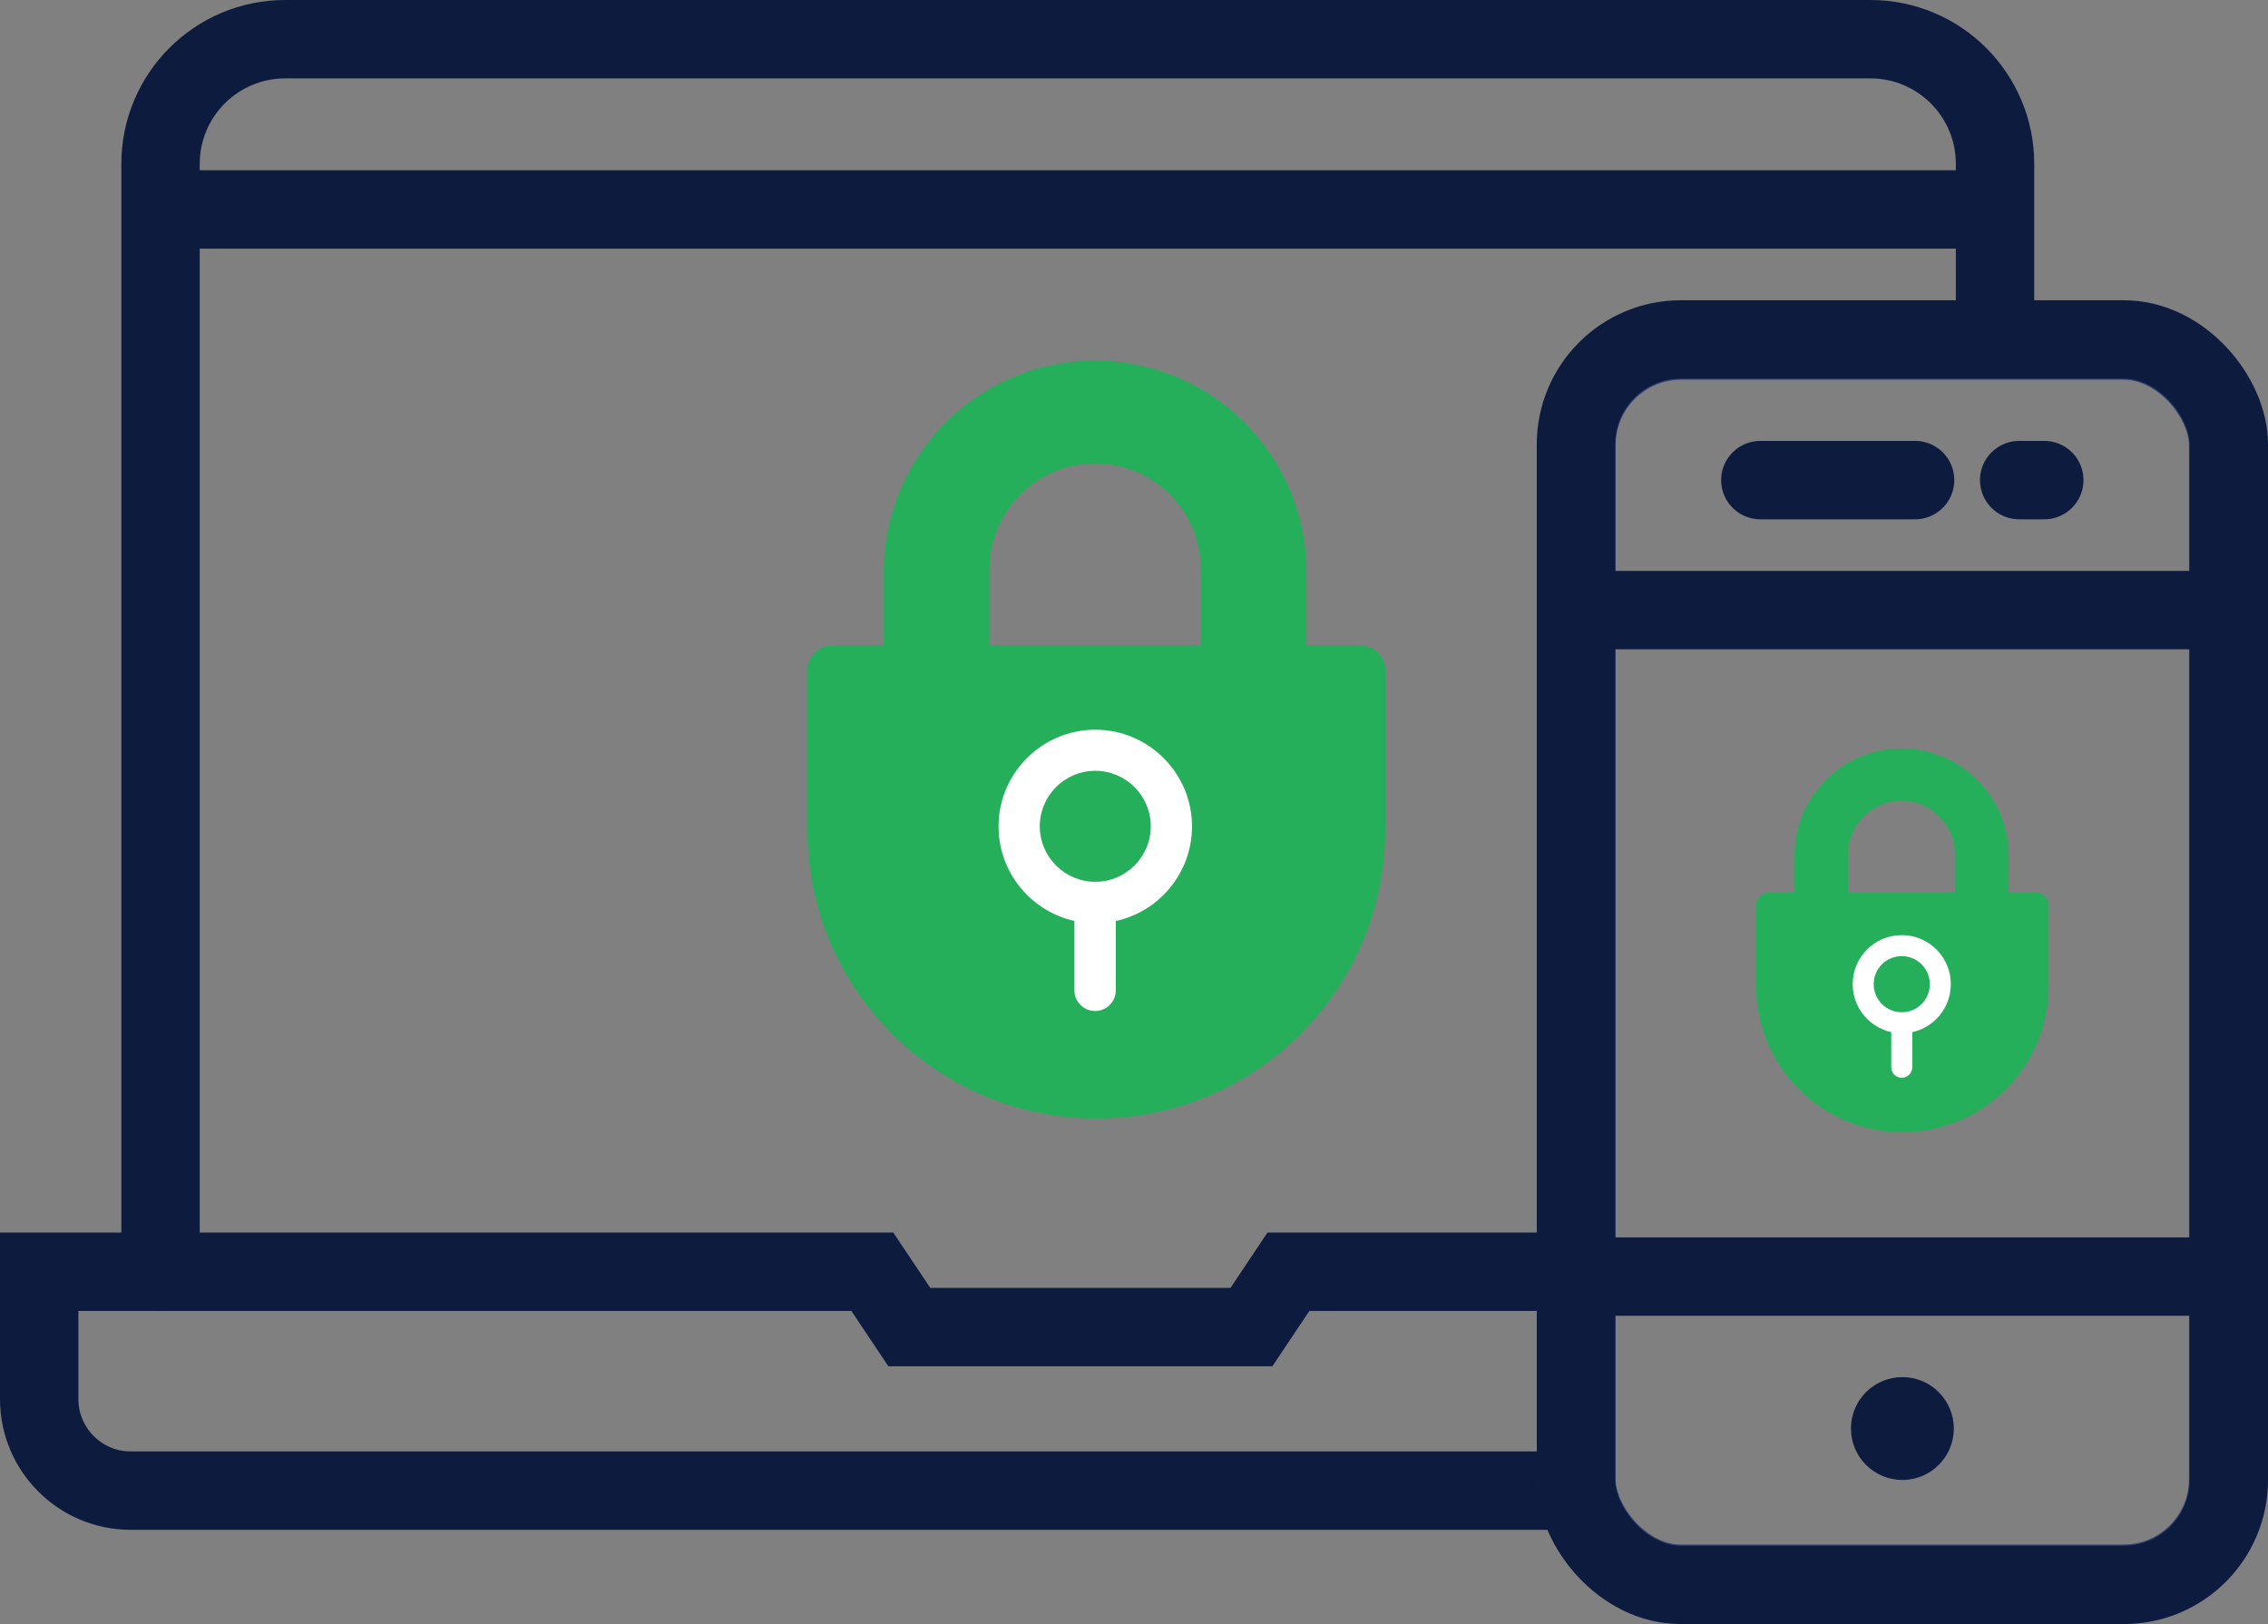 <?xml version="1.0" encoding="UTF-8"?> <svg xmlns="http://www.w3.org/2000/svg" id="Layer_2" data-name="Layer 2" viewBox="0 0 144.66 103.58"><rect x="0" y="0" width="144.66" height="103.58" fill="#808080" stroke="none"/> <defs> <style> .cls-1 { stroke: #324375; } .cls-1, .cls-2 { fill: none; stroke-linecap: round; stroke-miterlimit: 10; stroke-width: 5px; } .cls-2 { stroke: #0d1b3e; } .cls-3 { fill: #26af5b; } .cls-3, .cls-4, .cls-5 { stroke-width: 0px; } .cls-4 { fill: #0d1b3e; } .cls-5 { fill: #fff; } </style> </defs> <g id="Layer_1-2" data-name="Layer 1"> <g> <g> <path class="cls-2" d="m99.59,95.07H8.34c-3.23,0-5.84-2.62-5.84-5.84v-8.12h53.14l2.36,3.53h21.82l2.36-3.53h17.43"></path> <g> <path class="cls-2" d="m10.24,81.11V10.45c0-4.39,3.56-7.95,7.95-7.95h101.11c4.39,0,7.95,3.56,7.95,7.95v10.01"></path> <line class="cls-2" x1="11.33" y1="13.36" x2="126.17" y2="13.36"></line> </g> <g> <g> <rect class="cls-1" x="100.55" y="21.72" width="41.57" height="79.29" rx="6.68" ry="6.68"></rect> <line class="cls-2" x1="101.16" y1="38.91" x2="141.51" y2="38.91"></line> <line class="cls-2" x1="101.16" y1="81.42" x2="141.51" y2="81.42"></line> <circle class="cls-4" cx="121.34" cy="91.11" r="3.28"></circle> </g> <g> <rect class="cls-2" x="100.52" y="21.65" width="41.64" height="79.43" rx="6.69" ry="6.69"></rect> <g> <line class="cls-2" x1="112.28" y1="30.62" x2="122.15" y2="30.62"></line> <line class="cls-2" x1="128.79" y1="30.62" x2="130.39" y2="30.62"></line> </g> </g> </g> </g> <g> <path class="cls-3" d="m112.79,56.94h17.1c.43,0,.78.35.78.78v5.16c0,5.15-4.18,9.33-9.33,9.33h0c-5.15,0-9.33-4.18-9.33-9.33v-5.16c0-.43.35-.78.78-.78Z"></path> <path class="cls-3" d="m128.12,57.65v-3.08c0-3.77-3.06-6.83-6.83-6.83h0c-3.77,0-6.83,3.06-6.83,6.83v3.08h3.41v-3.17c0-1.88,1.53-3.41,3.41-3.41h0c1.88,0,3.41,1.53,3.41,3.41v3.17s3.41,0,3.41,0Z"></path> <path class="cls-5" d="m121.3,65.9c-1.72,0-3.13-1.4-3.13-3.13s1.4-3.13,3.13-3.13,3.13,1.4,3.13,3.13-1.4,3.13-3.13,3.13Zm0-4.92c-.99,0-1.79.8-1.79,1.79s.8,1.79,1.79,1.79,1.79-.8,1.79-1.79-.8-1.79-1.79-1.79Z"></path> <path class="cls-5" d="m121.3,68.74c-.37,0-.67-.3-.67-.67v-2.3c0-.37.3-.67.67-.67s.67.3.67.67v2.3c0,.37-.3.67-.67.67Z"></path> </g> <g> <path class="cls-3" d="m53.04,41.18h33.77c.85,0,1.55.69,1.55,1.55v10.18c0,10.17-8.26,18.43-18.43,18.43h0c-10.17,0-18.43-8.26-18.43-18.43v-10.18c0-.85.69-1.55,1.55-1.55Z"></path> <path class="cls-3" d="m83.33,42.57v-6.09c0-7.45-6.04-13.48-13.48-13.48h0c-7.45,0-13.48,6.04-13.48,13.48v6.09h6.74v-6.27c0-3.72,3.02-6.74,6.74-6.74h0c3.72,0,6.74,3.02,6.74,6.74v6.27s6.74,0,6.74,0Z"></path> <path class="cls-5" d="m69.86,58.88c-3.4,0-6.17-2.77-6.17-6.17s2.77-6.17,6.17-6.17,6.17,2.77,6.17,6.17-2.77,6.17-6.17,6.17Zm0-9.72c-1.95,0-3.54,1.59-3.54,3.54s1.59,3.54,3.54,3.54,3.54-1.59,3.54-3.54-1.59-3.54-3.54-3.54Z"></path> <path class="cls-5" d="m69.85,64.48c-.73,0-1.32-.59-1.32-1.32v-4.53c0-.73.59-1.32,1.32-1.32s1.32.59,1.32,1.32v4.53c0,.73-.59,1.32-1.32,1.32Z"></path> </g> </g> </g> </svg> 